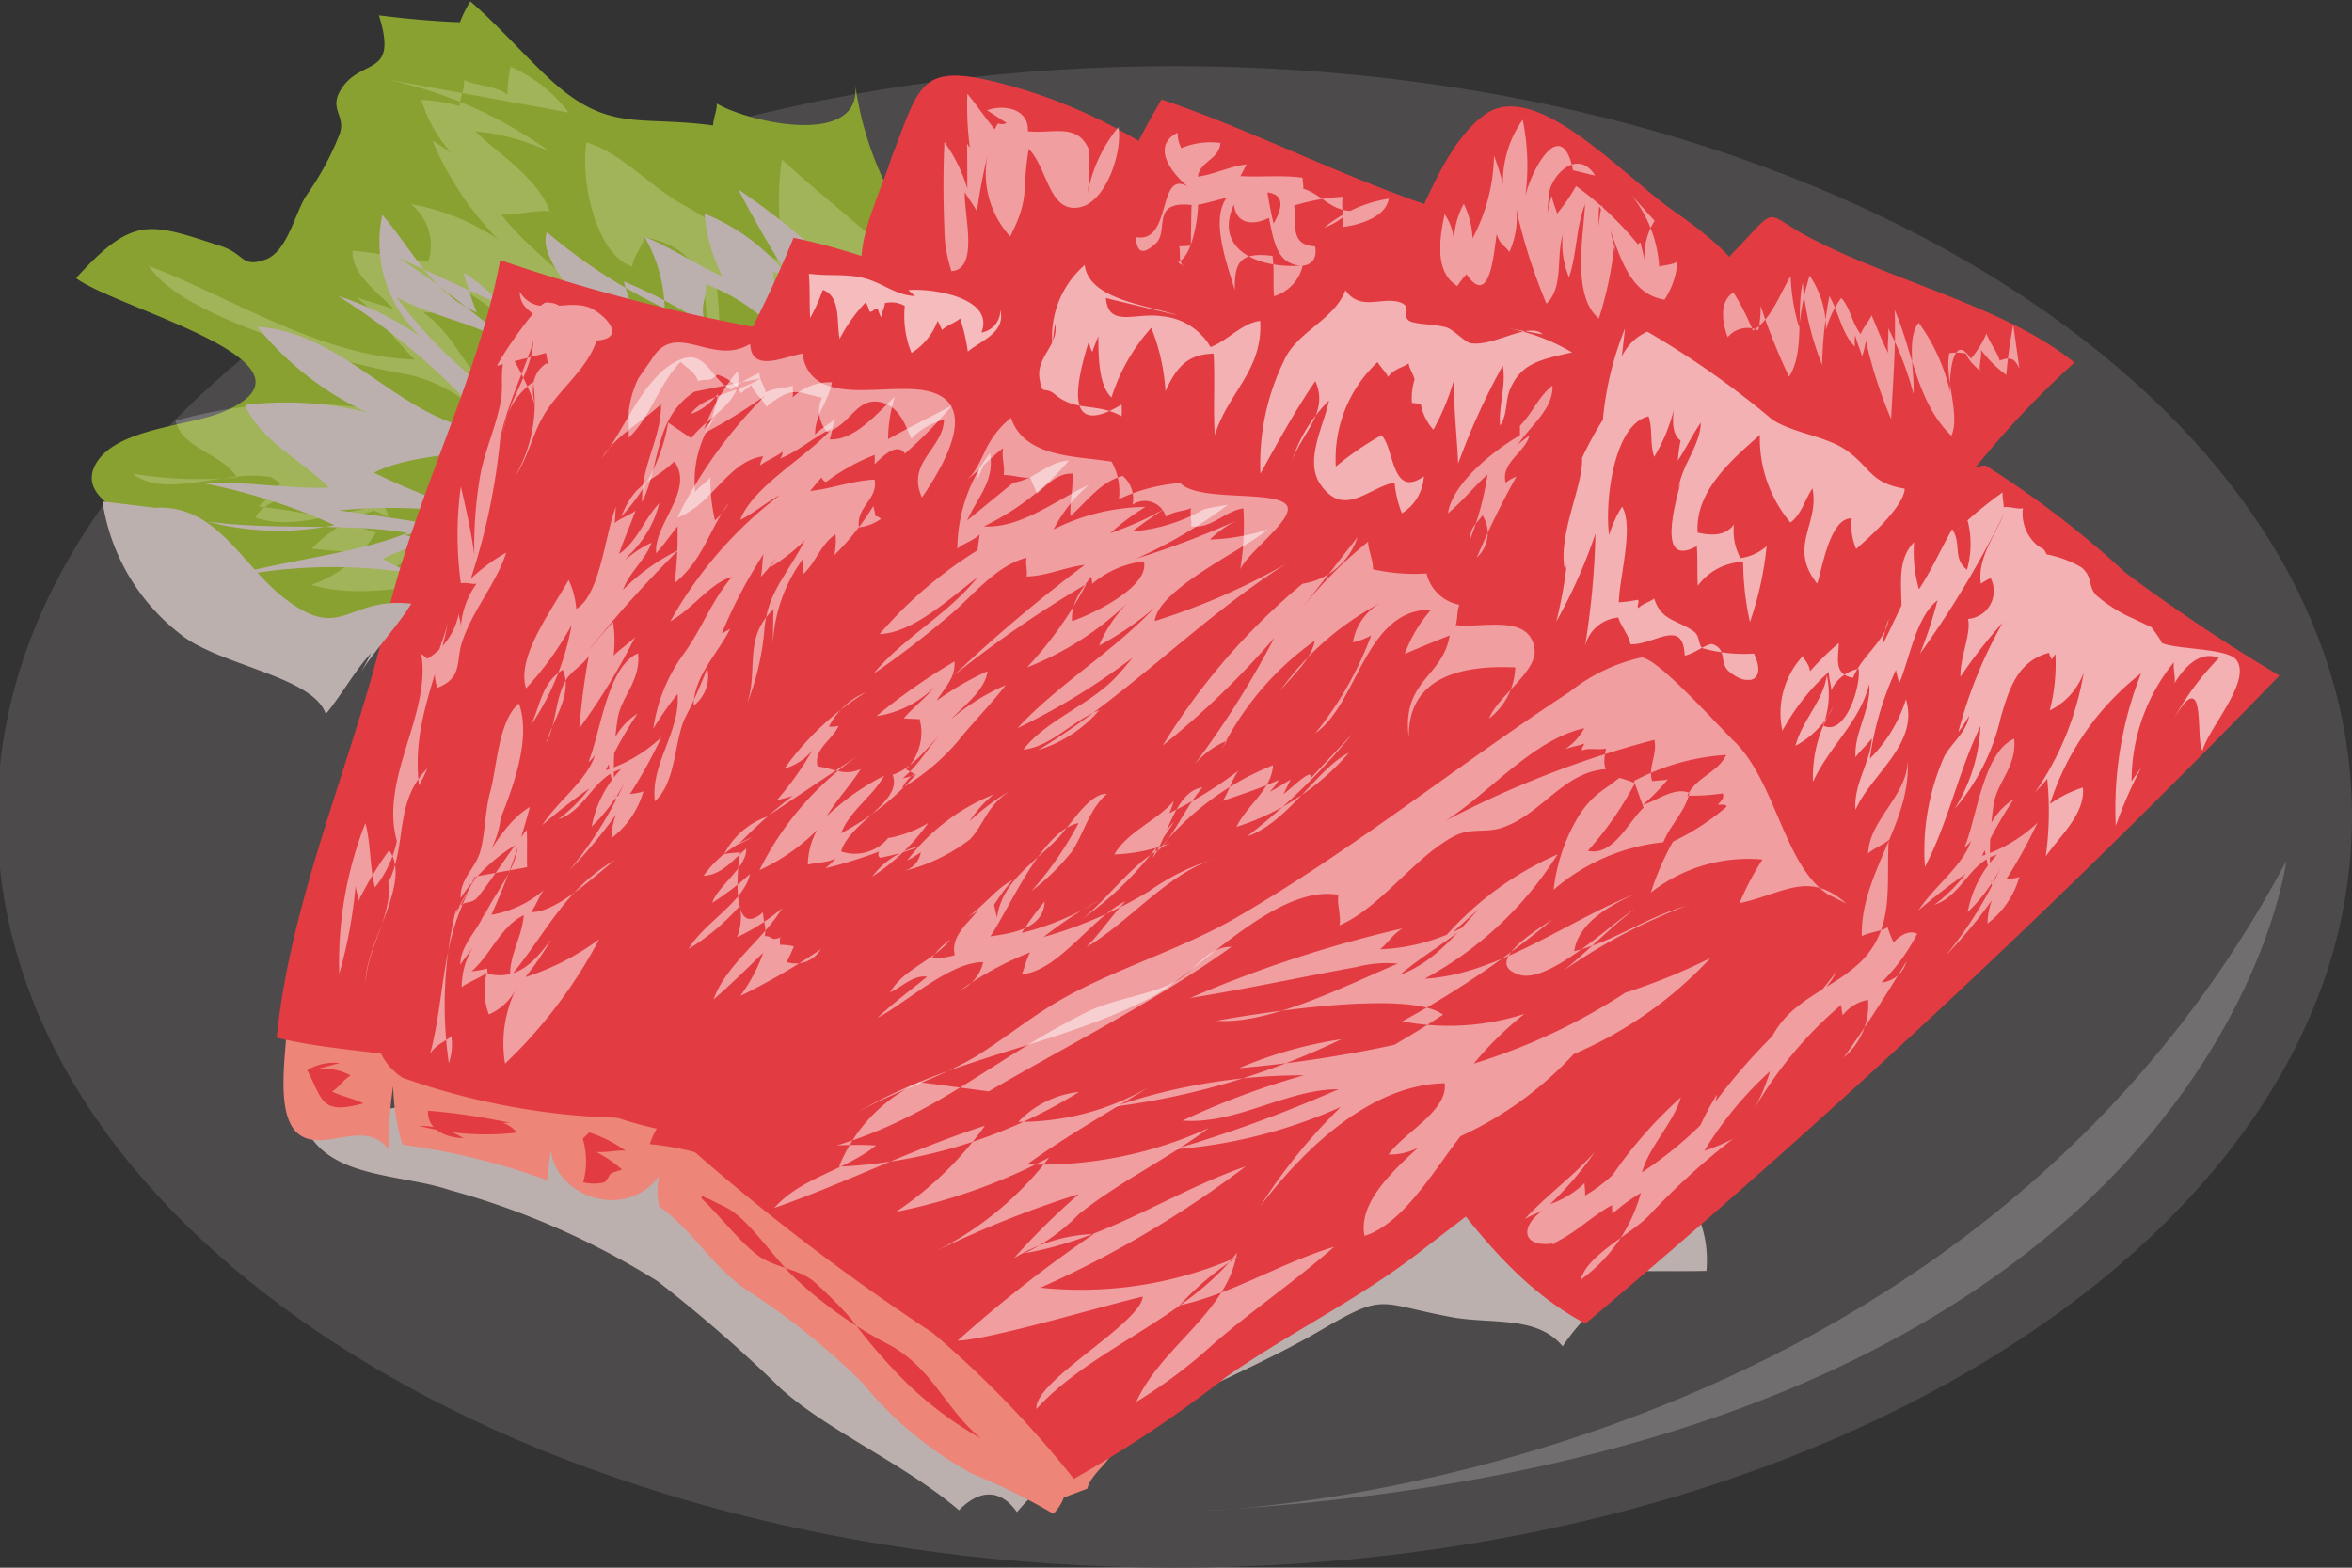 <svg xmlns="http://www.w3.org/2000/svg" xmlns:xlink="http://www.w3.org/1999/xlink" width="45" height="30" viewBox="0 0 45 30">
  <rect x="0" y="0" width="45" height="30" fill="#333333" stroke="none"/>
  <defs>
    <clipPath id="clip-path">
      <rect id="長方形_603" data-name="長方形 603" width="45" height="30" transform="translate(0 0)" fill="none"/>
    </clipPath>
    <clipPath id="clip-path-2">
      <rect id="長方形_602" data-name="長方形 602" width="45" height="30" fill="none"/>
    </clipPath>
    <clipPath id="clip-path-3">
      <rect id="長方形_566" data-name="長方形 566" width="9.663" height="4.906" fill="none"/>
    </clipPath>
    <clipPath id="clip-path-4">
      <rect id="長方形_567" data-name="長方形 567" width="6.641" height="4.331" fill="none"/>
    </clipPath>
    <clipPath id="clip-path-5">
      <rect id="長方形_568" data-name="長方形 568" width="10.022" height="7.906" fill="none"/>
    </clipPath>
    <clipPath id="clip-path-6">
      <rect id="長方形_569" data-name="長方形 569" width="7.952" height="4.259" fill="none"/>
    </clipPath>
    <clipPath id="clip-path-7">
      <rect id="長方形_570" data-name="長方形 570" width="7.876" height="7.023" fill="none"/>
    </clipPath>
    <clipPath id="clip-path-8">
      <rect id="長方形_571" data-name="長方形 571" width="26.809" height="8.728" fill="none"/>
    </clipPath>
    <clipPath id="clip-path-9">
      <rect id="長方形_572" data-name="長方形 572" width="18.971" height="8.733" fill="none"/>
    </clipPath>
    <clipPath id="clip-path-10">
      <rect id="長方形_573" data-name="長方形 573" width="11.422" height="7.3" fill="none"/>
    </clipPath>
    <clipPath id="clip-path-11">
      <rect id="長方形_574" data-name="長方形 574" width="10.706" height="8.848" fill="none"/>
    </clipPath>
    <clipPath id="clip-path-12">
      <rect id="長方形_575" data-name="長方形 575" width="7.119" height="4.347" fill="none"/>
    </clipPath>
    <clipPath id="clip-path-13">
      <rect id="長方形_576" data-name="長方形 576" width="5.159" height="3.535" fill="none"/>
    </clipPath>
    <clipPath id="clip-path-14">
      <rect id="長方形_577" data-name="長方形 577" width="7.905" height="5.685" fill="none"/>
    </clipPath>
    <clipPath id="clip-path-15">
      <rect id="長方形_578" data-name="長方形 578" width="6.142" height="6.476" fill="none"/>
    </clipPath>
    <clipPath id="clip-path-16">
      <rect id="長方形_579" data-name="長方形 579" width="6.524" height="4.292" fill="none"/>
    </clipPath>
    <clipPath id="clip-path-17">
      <rect id="長方形_580" data-name="長方形 580" width="8.81" height="7.174" fill="none"/>
    </clipPath>
    <clipPath id="clip-path-18">
      <rect id="長方形_581" data-name="長方形 581" width="2.282" height="4.138" fill="none"/>
    </clipPath>
    <clipPath id="clip-path-19">
      <rect id="長方形_582" data-name="長方形 582" width="2.282" height="4.139" fill="none"/>
    </clipPath>
    <clipPath id="clip-path-20">
      <rect id="長方形_583" data-name="長方形 583" width="7.513" height="9.93" fill="none"/>
    </clipPath>
    <clipPath id="clip-path-21">
      <rect id="長方形_584" data-name="長方形 584" width="6.706" height="8.503" fill="none"/>
    </clipPath>
    <clipPath id="clip-path-22">
      <rect id="長方形_585" data-name="長方形 585" width="2.946" height="4.592" fill="none"/>
    </clipPath>
    <clipPath id="clip-path-23">
      <rect id="長方形_586" data-name="長方形 586" width="2.247" height="4.059" fill="none"/>
    </clipPath>
    <clipPath id="clip-path-24">
      <rect id="長方形_587" data-name="長方形 587" width="6.244" height="2.967" fill="none"/>
    </clipPath>
    <clipPath id="clip-path-25">
      <rect id="長方形_588" data-name="長方形 588" width="6.183" height="2.895" fill="none"/>
    </clipPath>
    <clipPath id="clip-path-26">
      <rect id="長方形_589" data-name="長方形 589" width="3.535" height="6.894" fill="none"/>
    </clipPath>
    <clipPath id="clip-path-27">
      <rect id="長方形_590" data-name="長方形 590" width="5.223" height="13.232" fill="none"/>
    </clipPath>
    <clipPath id="clip-path-28">
      <rect id="長方形_591" data-name="長方形 591" width="5.966" height="4.273" fill="none"/>
    </clipPath>
    <clipPath id="clip-path-29">
      <rect id="長方形_592" data-name="長方形 592" width="2.001" height="3.292" fill="none"/>
    </clipPath>
    <clipPath id="clip-path-30">
      <rect id="長方形_593" data-name="長方形 593" width="6.663" height="6.734" fill="none"/>
    </clipPath>
    <clipPath id="clip-path-31">
      <rect id="長方形_594" data-name="長方形 594" width="4.226" height="3.252" fill="none"/>
    </clipPath>
    <clipPath id="clip-path-32">
      <rect id="長方形_595" data-name="長方形 595" width="3.683" height="1.519" fill="none"/>
    </clipPath>
    <clipPath id="clip-path-33">
      <rect id="長方形_596" data-name="長方形 596" width="5.676" height="3.054" fill="none"/>
    </clipPath>
    <clipPath id="clip-path-34">
      <rect id="長方形_597" data-name="長方形 597" width="4.535" height="3.806" fill="none"/>
    </clipPath>
    <clipPath id="clip-path-35">
      <rect id="長方形_598" data-name="長方形 598" width="4.844" height="3.129" fill="none"/>
    </clipPath>
    <clipPath id="clip-path-36">
      <rect id="長方形_599" data-name="長方形 599" width="3.362" height="3.396" fill="none"/>
    </clipPath>
    <clipPath id="clip-path-37">
      <rect id="長方形_600" data-name="長方形 600" width="20.764" height="12.436" fill="none"/>
    </clipPath>
    <clipPath id="clip-path-38">
      <rect id="長方形_601" data-name="長方形 601" width="5.908" height="4.068" fill="none"/>
    </clipPath>
  </defs>
  <g id="グループ_922" data-name="グループ 922" transform="translate(-0.06 0.133)">
    <g id="グループ_1032" data-name="グループ 1032" transform="translate(0.06 -0.133)" clip-path="url(#clip-path)">
      <g id="グループ_1031" data-name="グループ 1031" transform="translate(0 0)">
        <g id="グループ_1030" data-name="グループ 1030" clip-path="url(#clip-path-2)">
          <path id="パス_6584" data-name="パス 6584" d="M0,18.919c0,7.935,10.085,14.367,22.526,14.367s22.526-6.433,22.526-14.367S34.967,4.551,22.526,4.551,0,10.983,0,18.919" transform="translate(-0.052 -3.286)" fill="#4c4a4a"/>
          <path id="パス_6585" data-name="パス 6585" d="M26.776,7.581a3.618,3.618,0,0,0-.308-.63c-.407-.524-.611-.282-1.062-.614-.532-.392-.449-.779-.906-1.293a2.06,2.06,0,0,1-3.1-.559,6.438,6.438,0,0,1-1.168-2.869c.106,1.191-2.058.694-2.652.339.01.133-.074.3-.068.42-1.469-.2-2.033.163-3.208-.965C13.818.946,13.368.434,12.866,0a2.368,2.368,0,0,0-.2.4c-.518-.02-1.034-.068-1.549-.132.379,1.217-.355.79-.736,1.434-.221.375.111.485-.018.842a5.443,5.443,0,0,1-.631,1.165c-.219.324-.359,1.082-.791,1.234-.46.161-.387-.11-.846-.259-1.362-.442-1.671-.6-2.772.612.763.585,5,1.632,2.813,2.56-.617.262-1.918.308-2.372.9C5,9.77,7.556,10.2,8.289,10.865s.992,1.295,2.039,1.65c.049-.139.107-.22.149-.357a3.513,3.513,0,0,1,1.417.516c.268.659.919.986,1.006,1.782,1.631-.281,1.493.9,1.429,1.961.981-.09,1.643-1.182,2.626-1.091.592.055.736.732,1.535.219.385-.248.731-1.283,1.024-1.672a8.926,8.926,0,0,1,1.281-1.43c.859-.706,1.932-.985,2.715-1.792.353-.363.6-1.159.97-1.459.722-.581,2.346-.49,2.505-1.67" transform="translate(-3.867 0.026)" fill="#89a130"/>
          <g id="グループ_924" data-name="グループ 924" transform="translate(11.194 2.726)" opacity="0.2">
            <g id="グループ_923" data-name="グループ 923">
              <g id="グループ_922-2" data-name="グループ 922" clip-path="url(#clip-path-3)">
                <path id="パス_6586" data-name="パス 6586" d="M46.985,13.412c-.039-.108-1.1-.978-1.408-1.264-.709-.661-1.478-1.25-2.192-1.911a5.744,5.744,0,0,0,.07,1.994c-.669-.292-1.37-.8-1.973-1.132s-1.195-1.008-1.834-1.184c-.12.686.165,2.141.877,2.378.018-.207.188-.379.241-.565,1.795.371.8,2,1.51,3.094-.117-.753-.038-1.536-.156-2.272a2.787,2.787,0,0,1,1.28.877,1.816,1.816,0,0,1-.007-.991,2.529,2.529,0,0,1,1.272,1.2,3.652,3.652,0,0,0,.114-1.573c.711.437,1.225,1.074,1.855,1.513.778-.559,2.4-1.426,2.652-.028-.794-.088-1.582-.233-2.371-.356" transform="translate(-39.621 -9.915)" fill="#fff"/>
              </g>
            </g>
          </g>
          <g id="グループ_927" data-name="グループ 927" transform="translate(2.534 7.721)" opacity="0.2">
            <g id="グループ_926" data-name="グループ 926">
              <g id="グループ_925" data-name="グループ 925" clip-path="url(#clip-path-4)">
                <path id="パス_6587" data-name="パス 6587" d="M11.412,29.426c.726.088,2.553.38,2.59,1.008-.555-.3-2.163-.7-2.54.011.846.286,1.742-.225,2.605-.213a2.783,2.783,0,0,0-1.527.806A9.015,9.015,0,0,0,14.935,31a3.736,3.736,0,0,0-.869.44c.4.12.862.155,1.274.255a3.382,3.382,0,0,1-.3.163,7.245,7.245,0,0,1-.167.729c.326-.258.583-.646.88-.856-1.093-.106-2.125.319-3.224,0a2.319,2.319,0,0,0,1.238-1,10.244,10.244,0,0,0-2.246-.5c.168-.117.338-.39.483-.489-.876-.36-2.176.415-2.893-.139a7.932,7.932,0,0,0,2,.071c-.327-.486-1.037-.533-1.177-1.084a8.749,8.749,0,0,1,4.581-.044,6.649,6.649,0,0,0-1.869.756c.287-.013.659.08.949.063a5.2,5.2,0,0,1-1.6.462" transform="translate(-9.11 -28.26)" fill="#fff"/>
              </g>
            </g>
          </g>
          <g id="グループ_930" data-name="グループ 930" transform="translate(2.842 1.278)" opacity="0.2">
            <g id="グループ_929" data-name="グループ 929">
              <g id="グループ_928" data-name="グループ 928" clip-path="url(#clip-path-5)">
                <path id="パス_6588" data-name="パス 6588" d="M14.327,4.762a8.218,8.218,0,0,1,3.552,1.464,4.39,4.39,0,0,0-1.431-.392c.491.474,1.191.89,1.426,1.529-.227-.032-.736.088-.928.063.7.9,1.909,1.606,2.517,2.5.3.44.5,1.252.756,1.759a17.486,17.486,0,0,0-2.9-2.642,2.9,2.9,0,0,1,.361.721c-.638-.261-1.138-.752-1.743-1.068.056.132.038.475.1.614-.183-.036-.44.016-.6-.023.593.409.81,1.084,1.334,1.556.72.649,2.012.815,2.545,1.659-1.11-.569-2.023-1.372-3.112-1.909.564.5,1.437.664,1.55,1.462-1.072-.478-1.315-1.235-2.545-1.557a17.055,17.055,0,0,1-2-.479c-.853-.345-2.48-.819-3.008-1.61,1.6.611,3.3,1.736,5.087,1.791-.4-.386-.71-.884-1.124-1.2.221.1.5.145.732.247-.329-.35-.828-.692-.794-1.129.486.045.964.144,1.446.215a1.007,1.007,0,0,0-.334-1.106,4.29,4.29,0,0,1,2.427,1.329,6.025,6.025,0,0,1-2.011-2.541,3.636,3.636,0,0,1,.788.607,2.594,2.594,0,0,1-1-1.39,3.216,3.216,0,0,1,.73.118c0-.126.1-.346.088-.5.194.109.625.113.826.283a3.173,3.173,0,0,1,.06-.535,2.763,2.763,0,0,1,1.112.876" transform="translate(-10.197 -4.599)" fill="#fff"/>
              </g>
            </g>
          </g>
          <g id="グループ_933" data-name="グループ 933" transform="translate(10.438 3.625)" style="mix-blend-mode: multiply;isolation: isolate">
            <g id="グループ_932" data-name="グループ 932">
              <g id="グループ_931" data-name="グループ 931" clip-path="url(#clip-path-6)">
                <path id="パス_6589" data-name="パス 6589" d="M43.278,15.533a13.974,13.974,0,0,0-2.632-2.316,26.817,26.817,0,0,0,1.407,2.366A3.954,3.954,0,0,0,40,13.679a3.324,3.324,0,0,0,.341,1.2c-.514-.224-.974-.553-1.489-.756a2.851,2.851,0,0,1,.385,1.37,10.337,10.337,0,0,1-2.253-1.459c-.305.811,2.154,2.737,2.839,3.444a6.09,6.09,0,0,1-1.367-2.5,9.556,9.556,0,0,1,1.589.84c-.17-.327,0-.5-.017-.787a3.69,3.69,0,0,1,1.431.982c-.032-.408-.106-.814-.15-1.219a1.935,1.935,0,0,1,.909.523c.006-.237.179-.483.191-.7.733.091,1.1.764,1.664,1.058-.369-.349-.265-.451-.234-.865a7.643,7.643,0,0,1,1.07.743,12.359,12.359,0,0,1-1.3-.685" transform="translate(-36.959 -13.217)" fill="#bcb0af"/>
              </g>
            </g>
          </g>
          <g id="グループ_936" data-name="グループ 936" transform="translate(3.898 4.112)" style="mix-blend-mode: multiply;isolation: isolate">
            <g id="グループ_935" data-name="グループ 935">
              <g id="グループ_934" data-name="グループ 934" clip-path="url(#clip-path-7)">
                <path id="パス_6590" data-name="パス 6590" d="M17.6,15.808c1.4.847,2.541,2.208,4.2,2.715-.957-.1-1.555-.856-2.38-1.23-.6-.271-1.235-.4-1.818-.711a8.94,8.94,0,0,0,3.274,2.709,6.228,6.228,0,0,0-1.928-1.219,3.958,3.958,0,0,0,1.1,1.217c-.863.338-2.107.252-2.874.651a12.424,12.424,0,0,0,2.352.877,10.336,10.336,0,0,0-3.027-.156c1.077.142,2.151.326,3.226.495a3.668,3.668,0,0,0-1.96-.021,9.252,9.252,0,0,0,.915.154,2.625,2.625,0,0,0-1.336.3,2.966,2.966,0,0,0,.639.289,9.74,9.74,0,0,0-3.914.147c1.182-.4,2.662-.493,3.742-.933-1.164-.2-2.564-.042-3.828-.218a5.393,5.393,0,0,0,2.436.069,11.473,11.473,0,0,0-2.495-.8c.756-.05,1.6.113,2.392.082-.533-.53-1.3-.883-1.611-1.58a6.37,6.37,0,0,1,2.338.143,5.874,5.874,0,0,1-2.1-1.639c1.733.1,2.848,1.953,4.525,1.992a13.04,13.04,0,0,0-2.982-2.583,6.088,6.088,0,0,1,1.581.779,2.479,2.479,0,0,1-.735-2.332c.58.669.934,1.48,1.807,1.869a6.976,6.976,0,0,1-.249-.762,3.289,3.289,0,0,1,.73.625" transform="translate(-13.916 -15.006)" fill="#bcb0af"/>
              </g>
            </g>
          </g>
          <g id="グループ_939" data-name="グループ 939" transform="translate(5.849 20.209)" style="mix-blend-mode: multiply;isolation: isolate">
            <g id="グループ_938" data-name="グループ 938">
              <g id="グループ_937" data-name="グループ 937" clip-path="url(#clip-path-8)">
                <path id="パス_6591" data-name="パス 6591" d="M45.594,78.839a3.722,3.722,0,0,0-.755.836c-.5-.6-1.362-.416-2.139-.561-1.409-.264-1.248-.474-2.482.248-1.875,1.1-4.5,1.911-5.821,3.486-.325-.463-.733-.425-1.108-.036-1.038-.884-2.473-1.5-3.395-2.315a27.534,27.534,0,0,0-2.377-2.07,14.932,14.932,0,0,0-3.974-1.743c-.942-.315-2.315-.221-2.754-1.192a27.531,27.531,0,0,1,7.317-.878c3.658.021,7.252-.559,10.933-.488,2.192.044,8.836.78,8.55,4.106-.66.011-1.331,0-2,0" transform="translate(-20.789 -74.12)" fill="#bcb0af"/>
              </g>
            </g>
          </g>
          <path id="パス_6592" data-name="パス 6592" d="M34.219,81.1a.85.85,0,0,1-.2.312,11.59,11.59,0,0,0-1.54-.761A7.058,7.058,0,0,1,30.362,78.9a13.8,13.8,0,0,0-2.238-1.79c-.657-.461-1.031-1.153-1.642-1.576a1.258,1.258,0,0,1,.227-1.073c-.523,1.794-2.993.748-2.122-.719a6.178,6.178,0,0,0-.255,1.285,13.058,13.058,0,0,0-2.766-.677,4.281,4.281,0,0,1-.178-1.124,8.317,8.317,0,0,0-.089,1.209c-.475-.629-1.325.141-1.777-.343-.362-.387-.2-1.4-.17-1.953,3.455-.182,7.127.314,9.821,2.386a30.323,30.323,0,0,1,5.049,4.186c.246.3.978.957.982,1.281.006.409-.431.576-.538.94" transform="translate(-13.866 -52.443)" fill="#ed8579"/>
          <path id="パス_6593" data-name="パス 6593" d="M64.168,6.867a10.042,10.042,0,0,0-3.386-1.539c-1.426-.342-1.426.085-1.96,1.453-.267.855-.981,2.137-.267,2.65.8.6,2.762.428,3.832,1.112A12.9,12.9,0,0,1,63.9,6.952" transform="translate(-41.765 -3.769)" fill="#e23c42"/>
          <path id="パス_6594" data-name="パス 6594" d="M71.617,10.987a15.443,15.443,0,0,1,1.693-4.1c1.782.6,3.564,1.539,5.436,2.137a15.132,15.132,0,0,1-.98,2.565c-.534,1.026.089.855-1.247.684A27.9,27.9,0,0,1,71.26,10.9" transform="translate(-51.086 -4.983)" fill="#e23c42"/>
          <path id="パス_6595" data-name="パス 6595" d="M91.353,11.693c1.069-1.026,1.426-3.419,2.584-4.189.98-.6,2.584,1.2,3.564,1.881,1.337.94,2.406,1.966.713,3.419-.357.257-.089.428-.624.513-.356.085-1.782-.94-2.228-1.026a14.381,14.381,0,0,0-3.654-.94" transform="translate(-65.476 -5.347)" fill="#e23c42"/>
          <path id="パス_6596" data-name="パス 6596" d="M111.264,17.8c.624-.6.8-1.453,1.426-2.052.8-.855.446-.6,1.515-.086,1.515.77,3.654,1.283,4.9,2.309a17.84,17.84,0,0,0-3.3,4.018c-1.693-1.111-3.386-2.394-4.99-3.676" transform="translate(-79.416 -11.032)" fill="#e23c42"/>
          <path id="パス_6597" data-name="パス 6597" d="M53,18.24c-1.782-.427-3.475-1.282-5.169-1.624a22.316,22.316,0,0,1-2.317,4.274,10.831,10.831,0,0,0,2.852.342c.535,0,2.049.513,2.406.428,1.069-.257,1.425-2.479,1.693-3.591" transform="translate(-32.649 -12.065)" fill="#e23c42"/>
          <path id="パス_6598" data-name="パス 6598" d="M69.014,18.81a15.735,15.735,0,0,1-4.455-1.881c-.892,1.71-2.139,3.334-3.03,5.044,1.693,1.026,4.1,1.026,5.97,1.8.98-1.111,1.515-3.42,1.872-4.873" transform="translate(-44.117 -12.293)" fill="#e23c42"/>
          <path id="パス_6599" data-name="パス 6599" d="M85.19,21.024a8.484,8.484,0,0,0-2.762-1.112c-1.515-.6-2.5-1.282-3.476-.171-.713.769-.8,1.966-1.337,2.821a16.232,16.232,0,0,0-1.96,2.821A16.379,16.379,0,0,0,81,27.179c1.337.256,1.694.512,2.5-.342a10.62,10.62,0,0,0,1.96-5.813" transform="translate(-54.233 -13.908)" fill="#e23c42"/>
          <path id="パス_6600" data-name="パス 6600" d="M96.762,26.881A7.959,7.959,0,0,0,97.831,23.8a24.075,24.075,0,0,1,1.6-3.419c1.337.769,2.5,1.8,3.832,2.565,1.248.683,2.5,1.282,3.654,1.966a15.376,15.376,0,0,1-3.476,3.676c-.891.77-2.762,2.821-4.01,2.736-.357,0-3.921-1.624-4.01-2.137-.089-.427,1.426-2.052,1.6-2.565" transform="translate(-68.389 -14.807)" fill="#e23c42"/>
          <path id="パス_6601" data-name="パス 6601" d="M99.606,37.668c.624-.941,4.1-5.13,4.99-5.044a18.567,18.567,0,0,1,2.673,2.052,34.757,34.757,0,0,0,2.941,1.966,178.434,178.434,0,0,1-13.277,12.4c-1.783-.941-2.762-2.821-4.01-4.275,1.693-1.282,6.684-4.531,6.684-6.925" transform="translate(-66.599 -23.713)" fill="#e23c42"/>
          <path id="パス_6602" data-name="パス 6602" d="M28.454,19.554a34.712,34.712,0,0,1-5.347-1.368c-.446,2.394-1.693,4.616-2.228,7.1-.624,2.564-1.782,5.129-2.049,7.78,1.07.257,2.139.257,3.208.513,2.317-4.617,4.634-9.4,6.684-14.192" transform="translate(-13.537 -13.208)" fill="#e23c42"/>
          <path id="パス_6603" data-name="パス 6603" d="M30.179,37.826a13.442,13.442,0,0,1-4.188-.77c-.891-.6-.446-1.71-.089-2.821a46.987,46.987,0,0,1,3.03-7.609,20.919,20.919,0,0,1,1.337-3.249c.8-1.2.98-.684,2.317-.427,1.158.257,2.227.342,3.3.6,1.337.257,1.783.342,1.515,1.71-.357,2.565-2.406,4.7-3.743,6.925-1.158,1.881-2.138,3.847-3.208,5.728" transform="translate(-18.292 -16.433)" fill="#e23c42"/>
          <path id="パス_6604" data-name="パス 6604" d="M52.277,30.455A36.826,36.826,0,0,1,45.5,28.232a56.291,56.291,0,0,1-4.723,6.583c-1.6,2.052-2.406,4.275-3.743,6.5a7.867,7.867,0,0,0,2.941.941c.8-.171,1.782-1.282,2.495-1.8,1.159-.941,2.5-1.625,3.654-2.48,1.248-1.026,8.288-5.13,6.595-7.181" transform="translate(-26.578 -20.518)" fill="#e23c42"/>
          <path id="パス_6605" data-name="パス 6605" d="M62.151,38.771a18.224,18.224,0,0,1-2.476-1.755,12.108,12.108,0,0,0-2.52-1.468c-.4,1.271-2.072,2.41-3.036,3.3a42.006,42.006,0,0,1-4.031,3.58c-1.366.973-2.282,2.293-3.677,3.261-.819.568-2.13,1.109-2.429,2.048a5.249,5.249,0,0,1,1.8.5c.676.246.7.441,1.708.077,1.688-.611,3.231-1.827,4.893-2.574a68.357,68.357,0,0,0,6.955-3.564c.97-.577,2.649-1.451,3.262-2.371a7.4,7.4,0,0,1-.98-1.208" transform="translate(-31.55 -25.842)" fill="#e23c42"/>
          <path id="パス_6606" data-name="パス 6606" d="M64.784,44.244c1.1.311,2.211,1.893,2.873,2.733.682.866,1.182,1.879,1.927,2.689a17.34,17.34,0,0,0-1.838,1.317,19.449,19.449,0,0,1-1.977,1.444c-1.723,1.191-3.378,2.408-5.035,3.694-1.168.907-2.5,1.55-3.716,2.4a23.4,23.4,0,0,1-2.913,1.949,19.918,19.918,0,0,0-2.7-2.793,41.743,41.743,0,0,1-4.62-3.52A27.447,27.447,0,0,1,50.647,52.1c1.81-.82,3.712-.991,5.427-2.045,1.663-1.022,3.248-2.387,4.966-3.5,1.092-.71,2.343-1.9,3.656-2.221" transform="translate(-33.56 -32.17)" fill="#e23c42"/>
          <g id="グループ_942" data-name="グループ 942" transform="translate(16.353 12.582)" opacity="0.5">
            <g id="グループ_941" data-name="グループ 941">
              <g id="グループ_940" data-name="グループ 940" clip-path="url(#clip-path-9)">
                <path id="パス_6607" data-name="パス 6607" d="M76.767,50.816c-.724-.635-1.182-.194-2.042-.005a5.3,5.3,0,0,1,.439-.836,3.019,3.019,0,0,0-2.136.633,5.3,5.3,0,0,1,.425-.978,3.807,3.807,0,0,0-2.285.924,3.479,3.479,0,0,1,.5-1.445c.318-.467.5-.448.908-.829-1.1-.243-1.511.78-2.387,1.084-.317.109-.6,0-.912.158-.773.4-1.421,1.378-2.207,1.713.039-.169-.054-.409-.019-.584-1.2-.213-2.681,1.5-3.617,1.98-1.807.924-3.8,1.121-5.635,2.209.756-.439,1.674-.691,2.383-1.14.463-.293.914-.65,1.373-.932,1.089-.669,2.415-1.029,3.54-1.681,2.23-1.292,4.256-2.932,6.376-4.318a3.4,3.4,0,0,1,1.379-.661c.323.024,1.458,1.3,1.767,1.6.8.77.96,2.384,1.8,2.934" transform="translate(-57.796 -46.109)" fill="#fff"/>
              </g>
            </g>
          </g>
          <g id="グループ_945" data-name="グループ 945" transform="translate(21.303 16.35)" opacity="0.5">
            <g id="グループ_944" data-name="グループ 944">
              <g id="グループ_943" data-name="グループ 943" clip-path="url(#clip-path-10)">
                <path id="パス_6608" data-name="パス 6608" d="M81.413,61.726a6.154,6.154,0,0,1,2.322-1.779,6.851,6.851,0,0,1-2.542,2.379c1.4-.073,2.777-1.136,4.023-1.619-.479.213-1.087.552-1.161,1.093.775-.194,1.366-.646,2.13-.864a10.787,10.787,0,0,0-2.325,1.229c.457-.373.888-.818,1.342-1.169-.443.281-1.629,1.426-2.192,1.256-.714-.216.276-.831.627-1.058a17.86,17.86,0,0,1-2.872,1.948A4.708,4.708,0,0,0,83.1,63a6.49,6.49,0,0,0-.967.95,11.435,11.435,0,0,0,2.9-1.357,11.477,11.477,0,0,0,1.628-.663,7.724,7.724,0,0,1-2.639,1.849,4.826,4.826,0,0,1,.71-.889A6.832,6.832,0,0,1,81.3,65.575q.341-.169.676-.357c-.509.61-1.148,1.789-1.934,2.029-.16-.794.94-1.563,1.46-2.1a1.122,1.122,0,0,1-1,.542c.3-.424,1.14-.833,1.073-1.363-1.454.031-2.72,1.3-3.529,2.355a10.667,10.667,0,0,1,1.541-1.9,9.559,9.559,0,0,1-3.184.81,26.049,26.049,0,0,0,3.14-1.15c-.994,0-1.953.679-2.982.6a14.7,14.7,0,0,1,2.319-.866,11.134,11.134,0,0,0-3.634.6,14.157,14.157,0,0,0,4.353-1.291,8.023,8.023,0,0,0-1.956.554A23.854,23.854,0,0,0,81,63.505a7.06,7.06,0,0,1-1.5.679,18.073,18.073,0,0,0,2.044-1.17c-.651-.484-3.48-.037-4.329.116,1.018.081,2.543-.707,3.461-1.092a2.24,2.24,0,0,0-.779.063c-1.066.192-2.114.423-3.19.593a23.7,23.7,0,0,1,4.063-1.331c-.178.1-.29.293-.432.4a3.717,3.717,0,0,0,1.671-.469c-.41.342-.883.611-1.288.958.966-.359,1.384-1.325,2.088-1.789" transform="translate(-75.238 -59.947)" fill="#fff"/>
              </g>
            </g>
          </g>
          <g id="グループ_948" data-name="グループ 948" transform="translate(14.821 18.114)" opacity="0.5">
            <g id="グループ_947" data-name="グループ 947">
              <g id="グループ_946" data-name="グループ 946" clip-path="url(#clip-path-11)">
                <path id="パス_6609" data-name="パス 6609" d="M55.169,69.019a3,3,0,0,0-1.537,1.617,9.522,9.522,0,0,0,4.59-1.43,1.884,1.884,0,0,0-1.16.572,4.891,4.891,0,0,0,2.5-.667c-.779.487-1.594.949-2.333,1.482a7.747,7.747,0,0,0,3.474-.695c-.8.6-1.728,1.036-2.486,1.65a3.677,3.677,0,0,1-1.029.743c1.609-.281,2.744-1.142,4.222-1.659a19.9,19.9,0,0,1-3.925,2.32,7.446,7.446,0,0,0,3.775-.592,5.488,5.488,0,0,0-1.114.931c1.024-.228,1.95-.817,2.958-1.122-.77.683-1.7,1.307-2.415,1.954a9.532,9.532,0,0,1-1.369,1.013c.47-1.048,1.744-1.715,1.925-2.851-.98,1.267-2.8,1.84-3.836,2.988-.054-.538,1.983-1.622,2.035-2.15-.621.135-2.911.824-3.544.843a25.181,25.181,0,0,1,2.606-2.042,3.145,3.145,0,0,0-1.526.463,13.424,13.424,0,0,1,1.241-1.227,19.489,19.489,0,0,0-2.782,1.116,6.272,6.272,0,0,0,2.213-1.815A10.814,10.814,0,0,1,54.723,71.5a6.625,6.625,0,0,0,1.7-1.647c-1.364.435-2.672,1.1-4.028,1.572.5-.575,1.349-.714,1.945-1.195a7.134,7.134,0,0,0-.752,0c1.925-.58,3.085-1.719,4.8-2.56.511-.251,1.16-.306,1.667-.57.37-.193.633-.684,1.085-.671-1.461,1.051-3.157,1.895-4.642,2.766" transform="translate(-52.4 -66.424)" fill="#fff"/>
              </g>
            </g>
          </g>
          <g id="グループ_951" data-name="グループ 951" transform="translate(22.24 10.279)" opacity="0.5">
            <g id="グループ_950" data-name="グループ 950">
              <g id="グループ_949" data-name="グループ 949" clip-path="url(#clip-path-12)">
                <path id="パス_6610" data-name="パス 6610" d="M81.2,39.02a8.205,8.205,0,0,1,1.274-1.282c-.014.11.107.387.089.528a3.514,3.514,0,0,0,1.027.081.8.8,0,0,0,.629.6c-.051.118-.031.276-.07.389.525.06,1.409-.218,1.507.451.064.438-.71.91-.868,1.335a1.287,1.287,0,0,0,.5-.977c-.951-.043-2.061.139-2.037,1.35-.141-1.11.645-1.147.783-1.962-.276.108-.586.236-.861.355a2.7,2.7,0,0,1,.506-.849c-1.274,0-1.387,1.78-2.217,2.367a6.639,6.639,0,0,0,1.069-1.873,1.237,1.237,0,0,1-.349.132,1.06,1.06,0,0,1,.51-.744,5.47,5.47,0,0,0-1.915,1.689c.238-.3.61-.611.675-.976a5.624,5.624,0,0,0-1.819,2.158,2.117,2.117,0,0,1,.138-.244,1.644,1.644,0,0,0-.619.451,17.287,17.287,0,0,0,1.526-2.421,16.3,16.3,0,0,1-2.135,2.061,12.545,12.545,0,0,1,2.673-3.094,1.321,1.321,0,0,0,1.055-.893" transform="translate(-78.537 -37.652)" fill="#fff"/>
              </g>
            </g>
          </g>
          <g id="グループ_954" data-name="グループ 954" transform="translate(20.718 14.04)" opacity="0.5">
            <g id="グループ_953" data-name="グループ 953">
              <g id="グループ_952" data-name="グループ 952" clip-path="url(#clip-path-13)">
                <path id="パス_6611" data-name="パス 6611" d="M78.335,51.464a12.165,12.165,0,0,1-2.018,1.966c.769-.253,1.37-1.325,1.949-1.6a4.731,4.731,0,0,1-2.151,1.417c.2-.415.672-.71.7-1.18a5.33,5.33,0,0,0-2.228,1.676c.362-.373.542-.857.877-1.252-.519.08-.657.926-.947,1.349a1.634,1.634,0,0,1,.4-.689A6.448,6.448,0,0,1,73.176,55c.58-.471.967-1.114,1.69-1.451a3.26,3.26,0,0,1-1.088.226c.259-.444.812-.641,1.137-1.023a1.318,1.318,0,0,1-.086.233,7.77,7.77,0,0,0,1.323-.813c-.121.159-.184.406-.3.578.358-.124.738-.246,1.072-.4a1.222,1.222,0,0,1-.171.225c.14-.067.264-.158.4-.232-.024.04-.117.236-.14.279.193-.15.576-.532.517-.3" transform="translate(-73.176 -51.464)" fill="#fff"/>
              </g>
            </g>
          </g>
          <path id="パス_6612" data-name="パス 6612" d="M101.229,52.081a4.29,4.29,0,0,1,1.765-.5c-.161.344-.574.418-.743.779a3.962,3.962,0,0,0,.678-.043c.03.1-.027.132-.091.212.045.013.151-.016.164.042a4.6,4.6,0,0,1-1.238.763c.1-.364.443-.64.525-1.028-.287-.117-.615.147-.89.232a4.171,4.171,0,0,0,.479-.491c-.082.025-.213.02-.3.037-.089-.261.108-.523.04-.792a18.976,18.976,0,0,0-3.991,1.547c.823-.517,1.668-1.554,2.651-1.769a1.093,1.093,0,0,1-.367.4c.118-.044.249-.062.367-.107-.009.044-.057.085-.039.131.14-.056.322,0,.457-.037-.134.6.157.485.551.666a6.586,6.586,0,0,1-.9,1.293c.482.109.767-.542,1.066-.827" transform="translate(-69.967 -37.134)" fill="#e23c42"/>
          <g id="グループ_957" data-name="グループ 957" transform="translate(16.716 8.672)" opacity="0.5">
            <g id="グループ_956" data-name="グループ 956">
              <g id="グループ_955" data-name="グループ 955" clip-path="url(#clip-path-14)">
                <path id="パス_6613" data-name="パス 6613" d="M61.75,32.313c.429-.064.65-.4,1.06-.421a4.922,4.922,0,0,1-1.624,1.258c.7.051,1.41-.525,2.008-.794a2.81,2.81,0,0,0-.676.853,3.988,3.988,0,0,1,1.756-.43,4.792,4.792,0,0,0-.672.5,5.786,5.786,0,0,0,1.1-.5,7.981,7.981,0,0,0-.676.468,3.277,3.277,0,0,0,1.368-.423c.108-.028.319-.065.457-.085A9.041,9.041,0,0,1,64.1,33.768a16.371,16.371,0,0,0,1.9-.72,2.1,2.1,0,0,0-.492.355,3.965,3.965,0,0,0,1.11-.195c-.388.349-2.1,1.131-2.164,1.754a12.5,12.5,0,0,0,2.522-1.1c-1.664,1.046-3.054,2.548-4.752,3.569a2.537,2.537,0,0,0,1.169-.762c-.517.2-.921.7-1.454.754.429-.557,1.257-.852,1.757-1.372.319-.332.523-.707.982-.914a12.837,12.837,0,0,1-2.85,1.875c.757-.824,1.825-1.46,2.616-2.3a5.933,5.933,0,0,1-1.056.721,2.558,2.558,0,0,1,.586-.857,5.851,5.851,0,0,1-1.964,1.274,7.286,7.286,0,0,0,1.133-1.594,21.481,21.481,0,0,0-2.536,1.748,28.97,28.97,0,0,1,3.03-2.5c-.2.521-.8.867-.767,1.459.382-.124,1.5-.661,1.374-1.143a1.86,1.86,0,0,0-.99.432c.01-.085-.058-.23-.013-.374-.428.016-.824.224-1.24.232.022-.108-.027-.248,0-.358-.606.155-1.059.768-1.515,1.137a17.189,17.189,0,0,1-1.414,1.083c.57-.692,1.437-1.144,1.989-1.845-.475.355-1.23,1.071-1.87,1.084a8.094,8.094,0,0,1,2.573-1.991c-.2.257-.433.494-.65.728-.1-.164-.031-.466-.01-.643-.119.119-.307.17-.427.271A3.057,3.057,0,0,1,61.3,31.75c.1.522-.242.852-.435,1.287" transform="translate(-59.076 -31.75)" fill="#fff"/>
              </g>
            </g>
          </g>
          <g id="グループ_960" data-name="グループ 960" transform="translate(13.178 12.656)" opacity="0.5">
            <g id="グループ_959" data-name="グループ 959">
              <g id="グループ_958" data-name="グループ 958" clip-path="url(#clip-path-15)">
                <path id="パス_6614" data-name="パス 6614" d="M49.99,48.092a5.794,5.794,0,0,0-2.028,2.286,3.752,3.752,0,0,0,1.461-1.187,1.4,1.4,0,0,0-.536,1.086c.148-.052.386-.031.535-.128a1.255,1.255,0,0,1-.2.193,8.487,8.487,0,0,0,1.033-.321.088.088,0,0,0,.012.121,4.082,4.082,0,0,0,.785-.227.45.45,0,0,1-.32.479,3.421,3.421,0,0,0,1.261-.608c.277-.3.309-.628.759-.923a4.372,4.372,0,0,0-.773.582,2.274,2.274,0,0,1,.461-.513,3.888,3.888,0,0,0-1.653,1.263,2.2,2.2,0,0,0,.446-.306,1.536,1.536,0,0,0-1.114.614,3.911,3.911,0,0,0,1.071-1.027,2.281,2.281,0,0,1-.783.293c.029-.026.036-.03.022-.012a.821.821,0,0,1-.905.264c.16-.56,1.19-.953.984-1.466.434-.143.758-.645,1.073-.95-.337.319-.523.719-.877,1.015a.755.755,0,0,0,.438-.226.991.991,0,0,0-.456.415,4.19,4.19,0,0,0,1.074-.9c.252-.32.627-.7.914-1.072a4.138,4.138,0,0,0-1.049.657c.246-.261.656-.559.7-.923a5.729,5.729,0,0,0-.972.564c.158-.261.364-.439.339-.749A11.372,11.372,0,0,0,50.2,47.431a1.976,1.976,0,0,0,1.109-.556c-.176.218-.407.39-.588.6.1.006.2.011.305.014a1,1,0,0,1-.259.961c.056.029.141.081.186.1a5.138,5.138,0,0,1-1.429,1.123c.162-.43.6-.7.822-1.1a4.546,4.546,0,0,0-1.1.778c.192-.317.453-.595.654-.907-.321.144-.519-.016-.825-.05-.089-.326.288-.514.4-.776a.567.567,0,0,1-.184.014,1.406,1.406,0,0,1,.7-.654,5.494,5.494,0,0,0-1.552,1.457,1.056,1.056,0,0,0,.535-.35,5.963,5.963,0,0,1-.684.96c.1-.033.21-.05.314-.093a9.228,9.228,0,0,0-1.053.941c.086-.044.188-.094.27-.142a2.112,2.112,0,0,0-.927.735c.346-.013.574-.316.812-.519.03.343-.55.722-.647,1.035a5.062,5.062,0,0,0,.722-.55c-.126.548-.874.924-1.176,1.434a4.179,4.179,0,0,0,.981-.826,1.081,1.081,0,0,1-.052.6,3.835,3.835,0,0,0,.862-.555c-.359.6-1.075,1.082-1.314,1.749.334-.288.638-.592.952-.895a3.224,3.224,0,0,1-.439.826,12.45,12.45,0,0,0,1.54-.892.557.557,0,0,1-.654.244,2.868,2.868,0,0,0,.139-.3,1.151,1.151,0,0,0-.263-.029c-.008-.051-.009-.182.02-.147-.216.088-.15-.025-.315-.019.039-.188-.03-.273-.032-.458-.632.56-.486-.883-.441-1.152-.074.022-.234.015-.307.045a1.486,1.486,0,0,1,.818-.72" transform="translate(-46.609 -46.383)" fill="#fff"/>
              </g>
            </g>
          </g>
          <g id="グループ_963" data-name="グループ 963" transform="translate(16.785 15.19)" opacity="0.5">
            <g id="グループ_962" data-name="グループ 962">
              <g id="グループ_961" data-name="グループ 961" clip-path="url(#clip-path-16)">
                <path id="パス_6615" data-name="パス 6615" d="M61.611,58.061c.095-.7.7-1.037,1.161-1.518.262-.274.6-.866.945-.857-.345.3-.433.741-.674,1.108a4.483,4.483,0,0,1-.771.754,6.53,6.53,0,0,0,.9-1.3c-.691.136-1.3,1.588-1.687,2.168.429-.062,1.023-.151,1.037-.667a5.815,5.815,0,0,0-.438.6,5.053,5.053,0,0,0,1.477-.621,7.538,7.538,0,0,0-1.058.7,8.228,8.228,0,0,0,2.009-.87,4.354,4.354,0,0,1,1.335-.646c-.921.244-1.7,1.227-2.523,1.708.269-.277.485-.6.743-.873-.61.279-1.292,1.349-1.985,1.393.049-.078.092-.309.167-.419a6.088,6.088,0,0,0-1.328.719.774.774,0,0,0,.426-.53c-.624-.011-1.475.776-2.024,1.066.287-.274.636-.529.952-.789-.264-.038-.49.2-.706.3.23-.433.833-.609,1.146-1.007a1.36,1.36,0,0,0-.353.355,1.373,1.373,0,0,0,.8-.231,1.446,1.446,0,0,1-.358.172c-.085-.351.238-.6.429-.837-.054.03-.136.077-.213.128.316-.208.609-.6.886-.726a4.51,4.51,0,0,0-.351.471" transform="translate(-59.321 -55.687)" fill="#fff"/>
              </g>
            </g>
          </g>
          <g id="グループ_966" data-name="グループ 966" transform="translate(34.043 9.422)" opacity="0.6">
            <g id="グループ_965" data-name="グループ 965">
              <g id="グループ_964" data-name="グループ 964" clip-path="url(#clip-path-17)">
                <path id="パス_6616" data-name="パス 6616" d="M123.463,35.282a7.494,7.494,0,0,1,.931-.778c-.013.082.022.2.018.286.1-.023.264.041.368.019a.805.805,0,0,0,.265.7c.114.095.117.028.189.182a2.088,2.088,0,0,1,.669.25c.225.2.112.34.276.528a2.744,2.744,0,0,0,.714.451c.026.014.339.159.348.167s.236.319.186.293c.256.135,1.255.1,1.434.326.311.4-.525,1.3-.644,1.739-.142-.184.09-1.681-.542-.622a5.328,5.328,0,0,1,.855-1.149c-.361-.152-.666.18-.846.48.014-.125-.031-.281-.014-.4a3.6,3.6,0,0,0-.81,2.282c.051-.083.131-.186.188-.271a8.245,8.245,0,0,0-.49,1.119,7.046,7.046,0,0,1,.484-2.917,5.15,5.15,0,0,0-1.743,2.5,2.211,2.211,0,0,1,.629-.314c.051.5-.446.934-.71,1.317a6.3,6.3,0,0,0,.028-1.484c-.078.1-.191.2-.261.3a5.652,5.652,0,0,0,.959-2.336,1.293,1.293,0,0,1-.65.727,3.5,3.5,0,0,0,.108-1.076.42.42,0,0,0-.066.1.329.329,0,0,1-.054-.127c-.614.162-.768.707-.925,1.236a4.066,4.066,0,0,1-.882,1.75,3.256,3.256,0,0,0,.494-1.583c-.425.871-.615,1.845-1.063,2.694a4.443,4.443,0,0,1,.37-2.112c.135-.252.427-.469.477-.782a2.789,2.789,0,0,1-.209.318,8.7,8.7,0,0,1,.852-2.1,9.517,9.517,0,0,0-.81,1.037c-.015-.356.213-.84.144-1.106a.534.534,0,0,0,.433-.78,1.086,1.086,0,0,0-.186.106c-.074-.472.265-.916.441-1.335a18.751,18.751,0,0,1-1.607,2.675,8.062,8.062,0,0,0,.336-1.023c-.417.329-.529,1.113-.734,1.591-.019-.085-.048-.175-.061-.259a6,6,0,0,0-.5,1.7,2.79,2.79,0,0,0,.691-1.136c.259.856-.67,1.431-.965,2.115-.042-.491.284-.907.313-1.369-.089.122-.224.235-.313.362-.032-.472.3-.913.264-1.4-.192.743-.769,1.193-1.078,1.871a2.514,2.514,0,0,1,.386-1.434,1.687,1.687,0,0,1-.721.744c.129-.492.534-.862.6-1.351a1.707,1.707,0,0,1-.073.964c.431.213.727-.757.682-1.085a.723.723,0,0,0-.524.412c0-.109-.053-.239-.045-.355a4.194,4.194,0,0,0-.89,1.128,1.609,1.609,0,0,1,.391-1.431c.019.062.125.157.137.293a5.312,5.312,0,0,1,.552-.543c-.015.333-.091.6.272.668.17-.434.622-.7.681-1.124a2.159,2.159,0,0,0-.119.491c.177-.341.338-.717.533-1.086a4.716,4.716,0,0,1-.168.443c.008-.469-.1-.975.241-1.32a2.545,2.545,0,0,0,.093.9c.243-.367.417-.768.635-1.15.188.285,0,.548.283.778a1.8,1.8,0,0,0,.011-.948" transform="translate(-120.12 -34.504)" fill="#fff"/>
              </g>
            </g>
          </g>
          <g id="グループ_969" data-name="グループ 969" transform="translate(36.696 14.146)" opacity="0.5">
            <g id="グループ_968" data-name="グループ 968">
              <g id="グループ_967" data-name="グループ 967" clip-path="url(#clip-path-18)">
                <path id="パス_6617" data-name="パス 6617" d="M130.725,53.883A1.269,1.269,0,0,1,131.3,53a7.35,7.35,0,0,0-.605,1.084,2.822,2.822,0,0,0,1.059-.633A9.368,9.368,0,0,1,130,55.99a7.556,7.556,0,0,0,1.046-1.67,3.164,3.164,0,0,1-.627.841,2.177,2.177,0,0,1,.563-1.1c-.537.157-.669.78-1.2.96a3.042,3.042,0,0,0,.595-.592,11.042,11.042,0,0,0-.9.7c.283-.446.857-.855,1.009-1.342a.451.451,0,0,1-.127.134c.232-.559.362-1.827.949-2.077.053.527-.317.815-.39,1.243a6.492,6.492,0,0,0-.053,1.505c.129-.057.416-.051.543-.107a1.693,1.693,0,0,1-.609.894,1.264,1.264,0,0,1,.124-.538" transform="translate(-129.468 -51.852)" fill="#fff"/>
              </g>
            </g>
          </g>
          <g id="グループ_972" data-name="グループ 972" transform="translate(10.369 12.509)" opacity="0.5">
            <g id="グループ_971" data-name="グループ 971">
              <g id="グループ_970" data-name="グループ 970" clip-path="url(#clip-path-19)">
                <path id="パス_6618" data-name="パス 6618" d="M37.971,47.874a1.27,1.27,0,0,1,.572-.884,7.39,7.39,0,0,0-.605,1.084A2.821,2.821,0,0,0,39,47.441a9.363,9.363,0,0,1-1.752,2.54,7.576,7.576,0,0,0,1.045-1.67,3.157,3.157,0,0,1-.627.841,2.177,2.177,0,0,1,.563-1.1c-.537.157-.668.78-1.2.96a3.045,3.045,0,0,0,.594-.591,11.038,11.038,0,0,0-.9.7c.282-.446.857-.855,1.009-1.341a.448.448,0,0,1-.127.134c.232-.559.361-1.827.949-2.077.053.527-.316.816-.39,1.243a6.5,6.5,0,0,0-.053,1.506c.13-.057.416-.052.544-.108a1.7,1.7,0,0,1-.61.894,1.27,1.27,0,0,1,.124-.538" transform="translate(-36.715 -45.843)" fill="#fff"/>
              </g>
            </g>
          </g>
          <g id="グループ_975" data-name="グループ 975" transform="translate(29.169 14.564)" opacity="0.5">
            <g id="グループ_974" data-name="グループ 974">
              <g id="グループ_973" data-name="グループ 973" clip-path="url(#clip-path-20)">
                <path id="パス_6619" data-name="パス 6619" d="M107.517,58.985a13.76,13.76,0,0,0,1.389-1.553c-.08.2-.278.35-.37.573a1.306,1.306,0,0,0,.607-.468,1.277,1.277,0,0,1-.035.206c.5-.073.88-1.258,1.354-1.049a3.566,3.566,0,0,1-.685.932.546.546,0,0,0,.481-.405c-.367.609-.8,1.284-1.2,1.838a1.3,1.3,0,0,0,.464-1.1.792.792,0,0,0-.485.294,1.567,1.567,0,0,1-.03-.2,7.669,7.669,0,0,0-1.69,2.042,3.75,3.75,0,0,0,.329-.769,6.842,6.842,0,0,0-1.255,1.521,3.452,3.452,0,0,0,.55-.231,13.549,13.549,0,0,0-1.622,1.482c-.364.365-1.17.745-1.294,1.215a3.02,3.02,0,0,0,1.15-1.66,3.366,3.366,0,0,0-.544.4,1.236,1.236,0,0,1-.008-.167c-.4.219-.713.553-1.143.741.017.013.033.009.047-.012-.572.1-.717-.265-.234-.626-.111.06-.238.1-.346.17.422-.459.937-.822,1.348-1.292a6.329,6.329,0,0,1-.855,1,1.8,1.8,0,0,0,.657-.4c0,.059.016.16.011.236a2.885,2.885,0,0,0,.68-.548,2.518,2.518,0,0,0-.388.517,8.316,8.316,0,0,1,1.54-1.847c-.153.511-.608.937-.743,1.434a7.486,7.486,0,0,0,1.291-1.076,1.589,1.589,0,0,1-.259.363,6.273,6.273,0,0,1,.4-.775.394.394,0,0,1-.038.15,11.943,11.943,0,0,1,1.1-1.268c.383-.735,1.2-.913,1.727-1.46.622-.647.445-1.48.5-2.293-.111.1-.288.154-.394.259.015-.641.75-1.107.756-1.777.072,1.193-.91,2.172-.877,3.358.122-.071.372-.091.493-.172a1.951,1.951,0,0,0,.258.539" transform="translate(-102.95 -53.389)" fill="#fff"/>
              </g>
            </g>
          </g>
          <g id="グループ_978" data-name="グループ 978" transform="translate(11.516 6.827)" opacity="0.5">
            <g id="グループ_977" data-name="グループ 977">
              <g id="グループ_976" data-name="グループ 976" clip-path="url(#clip-path-21)">
                <path id="パス_6620" data-name="パス 6620" d="M43.786,25.39c-.35.246-1.11.329-1.326.679a1.1,1.1,0,0,0,.518-.389,2.231,2.231,0,0,1-.251.751,9.308,9.308,0,0,0,1.165-.725A8.817,8.817,0,0,0,42.2,28.052c.663-.24.975-1.087,1.644-1.173a.923.923,0,0,0-.065.178c.126-.1.311-.164.435-.268a.18.18,0,0,1-.052.134c.363-.141.642-.412,1-.578-.478.547-1.5,1.092-1.759,1.751.271-.136.5-.338.764-.478a7.817,7.817,0,0,0-2.1,2.418c.416-.229.784-.75,1.175-.847-.409.486-.558.981-.941,1.5a3.179,3.179,0,0,0-.56,1.4,6.066,6.066,0,0,1,.464-.662c.056.728-.525,1.343-.434,2.053.406-.365.364-1.115.569-1.579a9.654,9.654,0,0,0,.434-.97.722.722,0,0,1-.263.722c.005-.564.459-.994.7-1.472a1.7,1.7,0,0,1-.16.087,9.294,9.294,0,0,1,.8-1.521c-.032.14-.018.294-.054.438a2.847,2.847,0,0,0,.315-.39c-.047.071-.085.141-.139.212a3.733,3.733,0,0,0,.669-.521c-.4.757-.73,1.01-.782,1.775a5.022,5.022,0,0,1-.319,1.335c.209-.642-.08-1.25.5-1.788-.01.218-.01.436-.012.654a2.966,2.966,0,0,1,.575-1.62c-.011.1.008.2,0,.295.25-.222.333-.571.623-.766a1.322,1.322,0,0,1-.024.4,4.876,4.876,0,0,0,.747-.941c.081.34,0,.113.146.246a.9.9,0,0,1-.421.163c-.056-.4.368-.531.3-.914-.419.017-.819.175-1.234.218.071-.084.144-.182.221-.259a.14.14,0,0,0,.082.088,3.91,3.91,0,0,1,.931-.52c.005.061,0,.117,0,.179.177-.179.434-.415.58-.205a8.356,8.356,0,0,0,.9-.919c-.406.217-.827.42-1.222.643a2.669,2.669,0,0,1,.129-.811c-.344.321-.771.842-1.249.816.055-.122.048-.3.131-.42-.116.126-.29.2-.408.328-.007-.382.267-.648.322-1a1.021,1.021,0,0,0-.751.29c.009-.074,0-.154,0-.228-.133.06-.368.039-.516.132-.013-.108-.124-.235-.119-.374a2.618,2.618,0,0,0-.544.321c-.4-.213-.491-.8-1-.564-.677.306-1.038,1.344-1.473,1.874.255-.428.792-.709,1.133-1.033.012.64-.39,1.185-.361,1.873.362-.74.216-1.593,1-2.111" transform="translate(-40.757 -24.974)" fill="#fff"/>
              </g>
            </g>
          </g>
          <g id="グループ_981" data-name="グループ 981" transform="translate(10.033 9.628)" opacity="0.5">
            <g id="グループ_980" data-name="グループ 980">
              <g id="グループ_979" data-name="グループ 979" clip-path="url(#clip-path-22)">
                <path id="パス_6621" data-name="パス 6621" d="M37.023,36.92a1.977,1.977,0,0,1,.939-.9c-.106.313-.427.568-.544.9a3.93,3.93,0,0,1,1.059-.759,22.214,22.214,0,0,0-1.73,1.932c.135-.157.312-.386.481-.555a2.551,2.551,0,0,1,.011.643c.078-.092.324-.259.412-.361a12.261,12.261,0,0,1-1.068,1.75,13.269,13.269,0,0,1,.18-1.387c-.1.165-.344.3-.439.468-.207.36-.172.8-.375,1.2.127-.453.515-.932.318-1.4-.4.236-.431.686-.611,1.061a5,5,0,0,0,.779-1.919,5.947,5.947,0,0,1-.872,1.212c-.194-.6.506-1.513.814-2.075a1.631,1.631,0,0,1,.147.556c.462-.276.548-1.429.759-1.958-.009.038-.013.235-.025.315.114-.1.294-.152.4-.238-.1.276-.224.549-.316.829.349-.237.481-.67.769-.971a2.052,2.052,0,0,1-.582.995" transform="translate(-35.531 -35.261)" fill="#fff"/>
              </g>
            </g>
          </g>
          <g id="グループ_984" data-name="グループ 984" transform="translate(11.881 7.104)" opacity="0.5">
            <g id="グループ_983" data-name="グループ 983">
              <g id="グループ_982" data-name="グループ 982" clip-path="url(#clip-path-23)">
                <path id="パス_6622" data-name="パス 6622" d="M42.946,26.975a3.5,3.5,0,0,1-.9,1.8c.292-.706.542-.609,1.018-1.058.394.554-.395,1.193-.349,1.757.146-.157.287-.363.41-.516a7.466,7.466,0,0,1-.056,1.09c.566-.476.643-1,1.038-1.538a1.231,1.231,0,0,1-.266.334,3.407,3.407,0,0,1-.087-.823c-.063.084-.23.192-.292.28a2.082,2.082,0,0,1,.484-1.56c-.1.127-.212.238-.313.358a3.851,3.851,0,0,1,.64-1.11c.143.587-.576.862-.886,1.285" transform="translate(-42.043 -25.991)" fill="#fff"/>
              </g>
            </g>
          </g>
          <g id="グループ_987" data-name="グループ 987" transform="translate(12.029 6.554)" opacity="0.5">
            <g id="グループ_986" data-name="グループ 986">
              <g id="グループ_985" data-name="グループ 985" clip-path="url(#clip-path-24)">
                <path id="パス_6623" data-name="パス 6623" d="M43,24.3c.465-.781,1.159.147,1.888-.3.024.566.644.245,1,.187.157,1.077,1.624.536,2.4.718,1.024.24.28,1.453-.113,2.035-.309-.669.411-.938.42-1.487a1.273,1.273,0,0,0-.623.362c-.11-.235-.21-.59-.549-.688-.5-.144-.6.422-1.06.559a.6.6,0,0,1-.1-.656c-.519-.111-.558-.23-1.068.175-.052-.13-.24-.278-.289-.422-.057.071-.145.108-.194.163a.733.733,0,0,0-.458-.355c-.15.151-.2.067-.363.12-.064-.18-.2-.234-.334-.367-.414.422-.58,1.063-.992,1.452a2.028,2.028,0,0,1,.183-1.136" transform="translate(-42.564 -23.974)" fill="#fff"/>
              </g>
            </g>
          </g>
          <g id="グループ_990" data-name="グループ 990" transform="translate(18.457 7.996)" opacity="0.5">
            <g id="グループ_989" data-name="グループ 989">
              <g id="グループ_988" data-name="グループ 988" clip-path="url(#clip-path-25)">
                <path id="パス_6624" data-name="パス 6624" d="M65.451,30.446a1.754,1.754,0,0,1,.644-1.179c.262.767,1.242.727,1.926.839a1.174,1.174,0,0,1,.14.717,3.366,3.366,0,0,1,1.174-.309c.346.369,1.832.129,2.037.428.169.245-.732.88-.89,1.222A5.127,5.127,0,0,0,70.542,31c-.361.05-.613.4-1,.342.02-.1-.029-.245,0-.349-.127.063-.34.058-.482.165a.42.42,0,0,0-.638-.229.572.572,0,0,0-.188-.551c-.433.115-.686.494-1,.769-.016-.252.056-.538.038-.812-.286-.014-.476.208-.687.383-.007-.082-.1-.213-.113-.312-.139.031-.383-.059-.516-.041.028-.161-.047-.362-.009-.519-.232.171-.477.45-.737.635.312-.214.332-.641.619-.878" transform="translate(-65.21 -29.267)" fill="#fff"/>
              </g>
            </g>
          </g>
          <g id="グループ_993" data-name="グループ 993" transform="translate(8.222 13.466)" opacity="0.5">
            <g id="グループ_992" data-name="グループ 992">
              <g id="グループ_991" data-name="グループ 991" clip-path="url(#clip-path-26)">
                <path id="パス_6625" data-name="パス 6625" d="M30,52.67a5.673,5.673,0,0,1,.507-1.293c.055.67-.6,1.406-.869,2.019.365-.623.791-1.684,1.429-2.062a13.276,13.276,0,0,1-.737,2.063,2.07,2.07,0,0,0,1.007-.475c-.1.124-.149.295-.248.422.46.026,1.216-.685,1.6-.994-.976.575-1.315,1.415-2,2.233-.016-.422.234-.772.26-1.179-.454.225-.624.754-1,1.076a2.356,2.356,0,0,0,.3-.054c0,.035.009.069.014.1.573.136.9-.243,1.213-.659a5.957,5.957,0,0,1-.494.722,4.84,4.84,0,0,0,1.41-.723,9.2,9.2,0,0,1-1.8,2.379,2.361,2.361,0,0,1,.2-1.409,1.061,1.061,0,0,1-.51.468,1.33,1.33,0,0,1-.039-.8c-.077.074-.394.2-.48.28a1.46,1.46,0,0,1,.229-.79c-.078.123-.176.235-.256.357,0-.38.339-.652.464-.991a.634.634,0,0,1-.068.2c.188-.506.69-1.014.709-1.529a3.315,3.315,0,0,0-1.1,1.046c-.008-.377.282-.564.376-.89.1-.361.088-.764.189-1.134.138-.5.152-1.355.551-1.7.423,1.169-.939,3.242-1.25,4.323-.228.794-.237,1.591-.449,2.385.1-.18.29-.233.407-.342a1.113,1.113,0,0,1-.049.517,7.877,7.877,0,0,1,.123-2.884c.174-.3.283-.1.455-.323.32-.41.588-.853.914-1.258.01.233,0,.477.006.715" transform="translate(-29.151 -49.357)" fill="#fff"/>
              </g>
            </g>
          </g>
          <path id="パス_6626" data-name="パス 6626" d="M47.962,84.174c.432.239.906.982,1.318,1.362a7.988,7.988,0,0,0,1.776,1.252c.829.445,1.085,1.243,1.756,1.793a6.871,6.871,0,0,1-1.392-1.033A10.73,10.73,0,0,1,50.335,86.3a8.372,8.372,0,0,0-.736-.737c-.306-.234-.771-.26-1.075-.5-.354-.275-.71-.749-1.058-1.076.011-.116.046.007.118,0" transform="translate(-34.045 -61.055)" fill="#e23c42"/>
          <g id="グループ_996" data-name="グループ 996" transform="translate(6.487 5.576)" opacity="0.5">
            <g id="グループ_995" data-name="グループ 995">
              <g id="グループ_994" data-name="グループ 994" clip-path="url(#clip-path-27)">
                <path id="パス_6627" data-name="パス 6627" d="M26.061,21.806c.028-.1.76-1.211.943-1.211.37,0,.447.283.256.546.1-.07.272-.111.369-.175-.051.074-.077.213-.119.291a1.822,1.822,0,0,1,.453.069c-.184.557-.722.932-1.016,1.438-.219.377-.294.8-.546,1.163a2.764,2.764,0,0,0,.349-1.811,1.381,1.381,0,0,0-.576.991c.081-.619.544-1.161.582-1.773-.185.6-.5,1.2-.635,1.86a12.253,12.253,0,0,1-.564,2.688,3.314,3.314,0,0,1,.678-.5c-.183.58-.649,1.107-.846,1.717-.119.368.015.679-.469.868-.172-.439.136-.877.208-1.31-.2,1.168-.7,1.947-.563,3.18a2.7,2.7,0,0,0,.16-.325c-.643.652-.378,1.444-.744,2.183,0-.024,0-.049.005-.073.086.7-.414,1.33-.441,1.995-.015-.751.9-1.938.449-2.538a6.748,6.748,0,0,0-.585.966c-.01-.1-.047-.192-.056-.291a8.822,8.822,0,0,1-.312,1.684,7.273,7.273,0,0,1,.5-2.881c.107.4.082.862.183,1.231a2.141,2.141,0,0,0,.452-1.085,1.971,1.971,0,0,1-.016.256c-.382-1.228.647-2.459.45-3.638.024.013.1.078.118.092a1.327,1.327,0,0,0,.6-.864c0,.043.039.171.039.248a1.618,1.618,0,0,1,.3-.82c-.092.014-.19-.031-.3-.008a6.884,6.884,0,0,1,0-1.855c.1.43.2.875.258,1.306a8,8,0,0,1,.113-1.516c.091-.493.309-.945.395-1.435.059-.336-.049-.645.137-.96a5.811,5.811,0,0,1,.59,1.251c-.147-.342-.2-.772.142-1a.134.134,0,0,1,.08.147c-.12-.3-.083-.673-.2-.928-.1-.223-.378-.234-.389-.591.311.509.867.134,1.325.3.263.1.815.619.072.639" transform="translate(-23.037 -20.382)" fill="#fff"/>
              </g>
            </g>
          </g>
          <path id="パス_6628" data-name="パス 6628" d="M29.735,78.186a.523.523,0,0,1,.563.185,5.08,5.08,0,0,1-1.868-.129,1.62,1.62,0,0,1,.85.234c-.328,0-.7-.163-.678-.524a11.922,11.922,0,0,1,1.574.234" transform="translate(-20.412 -56.697)" fill="#e23c42"/>
          <path id="パス_6629" data-name="パス 6629" d="M21.054,74.685a1.087,1.087,0,0,1,.66.118c-.151.085-.211.22-.358.306.18.093.414.134.6.227-.83.23-.777-.077-1.075-.635a.988.988,0,0,1,.618-.136" transform="translate(-15.003 -54.222)" fill="#e23c42"/>
          <path id="パス_6630" data-name="パス 6630" d="M39.584,79.482a2.6,2.6,0,0,1,.695.35c-.178-.013-.391.045-.568.022a2.272,2.272,0,0,1,.5.34c-.314.1-.162.041-.333.244a.9.9,0,0,1-.41,0,1.528,1.528,0,0,0-.008-.836" transform="translate(-28.31 -57.812)" fill="#e23c42"/>
          <g id="グループ_999" data-name="グループ 999" transform="translate(24.112 5.552)" opacity="0.6">
            <g id="グループ_998" data-name="グループ 998">
              <g id="グループ_997" data-name="グループ 997" clip-path="url(#clip-path-28)">
                <path id="パス_6631" data-name="パス 6631" d="M89.85,21.018a3.765,3.765,0,0,1,1.249.468c-.641.142-.977.219-1.184.7-.1.231-.044.476-.194.7-.028-.389.119-.765.052-1.148a13.067,13.067,0,0,0-.853,1.873c-.026-.526-.084-1.059-.085-1.585a4.574,4.574,0,0,1-.39.94,1.007,1.007,0,0,1-.241-.494c-.051-.009-.121-.013-.17-.022a1.268,1.268,0,0,1,.232-.817.118.118,0,0,1,.009.082.086.086,0,0,1,.059-.069.568.568,0,0,1-.252.349c-.013-.075-.1-.208-.11-.3-.091.075-.284.1-.393.261-.023-.066-.182-.236-.2-.286a2.532,2.532,0,0,0-.8,2,5.99,5.99,0,0,1,.872-.6c.247.23.188,1.228.812.788a.887.887,0,0,1-.42.707,2.144,2.144,0,0,1-.141-.589c-.49.09-.964.688-1.415.04-.32-.46.067-1.13.16-1.608a2.826,2.826,0,0,0-.7,1.128c.215-.542.7-.913.44-1.5-.383.552-.752,1.232-1.05,1.769a4.476,4.476,0,0,1,.448-2.155c.234-.554.97-.787,1.177-1.354.293.422.721.1,1.07.241.233.095-.05.305.228.374.167.041.516.048.661.106.114.046.346.279.433.292.452.074,1.109-.42,1.384-.169" transform="translate(-85.133 -20.294)" fill="#fff"/>
              </g>
            </g>
          </g>
          <g id="グループ_1002" data-name="グループ 1002" transform="translate(27.703 7.379)" opacity="0.5">
            <g id="グループ_1001" data-name="グループ 1001">
              <g id="グループ_1000" data-name="グループ 1000" clip-path="url(#clip-path-29)">
                <path id="パス_6632" data-name="パス 6632" d="M99.161,27.951c-.5.294-1.286.909-1.377,1.493.277-.224.5-.513.757-.742a5.605,5.605,0,0,1-.328,1.229c0-.232.112-.27.231-.448a.631.631,0,0,1-.108.809,15.358,15.358,0,0,1,.759-1.551.877.877,0,0,0-.207.118c-.1-.385.381-.584.454-.905-.041.035-.163.123-.219.175.243-.366.679-.678.661-1.129-.273.216-.38.527-.623.769" transform="translate(-97.784 -27.001)" fill="#fff"/>
              </g>
            </g>
          </g>
          <g id="グループ_1005" data-name="グループ 1005" transform="translate(29.777 6.276)" opacity="0.6">
            <g id="グループ_1004" data-name="グループ 1004">
              <g id="グループ_1003" data-name="グループ 1003" clip-path="url(#clip-path-30)">
                <path id="パス_6633" data-name="パス 6633" d="M106.346,23.5a.972.972,0,0,1,.487-.476,16.993,16.993,0,0,1,2.4,1.689c.423.263,1.022.308,1.414.585.463.328.45.622,1.112.731-.021.341-.645.9-.929,1.153a1.133,1.133,0,0,1-.085-.585c-.414-.018-.562.941-.661,1.25-.567-.713.051-1.143-.091-1.824-.153.227-.206.491-.421.654A2.5,2.5,0,0,1,108.987,25c-.561.494-1.24,1.085-1.191,1.87.281.061.536.062.695-.157a1.085,1.085,0,0,0,.125.644.941.941,0,0,0,.5-.228,6.328,6.328,0,0,1-.319,1.452,5.478,5.478,0,0,1-.13-1.152,1.119,1.119,0,0,0-.868.459c-.014-.252,0-.511-.018-.76-.937.515-.233-1.376-.186-1.682a3.909,3.909,0,0,1-.163.575c.059-.44.406-.8.427-1.256-.166.231-.281.49-.441.724a3,3,0,0,1,.052-.383c-.151-.106-.16-.34-.13-.586a3.324,3.324,0,0,1-.375.9c-.084-.24-.025-.526-.107-.776-.685.155-.841,1.688-.754,2.275a2.036,2.036,0,0,1,.247-.546c.228.383-.047,1.324-.063,1.83a2.33,2.33,0,0,0,.362-.048c.046.038-.029.124.014.158.087-.091.216-.112.3-.182.144.438.442.4.765.634.112.08.081.279.168.319a2.933,2.933,0,0,0,.976.1c.256.526-.118.649-.477.342-.192-.165-.026-.416-.31-.52-.092-.034-.379.2-.538.215-.028-.734-.588-.194-1.038-.215-.017-.155-.2-.378-.231-.511a.713.713,0,0,0-.637.55,15.659,15.659,0,0,0,.2-2.157,9.97,9.97,0,0,1-.75,1.684,8.691,8.691,0,0,0,.247-1.623,1.622,1.622,0,0,1-.081.644c-.148-.674.362-1.646.326-2.152a6.868,6.868,0,0,1,.514-.909,4.308,4.308,0,0,1-.135.954,6.119,6.119,0,0,1,.445-2.527" transform="translate(-105.093 -22.953)" fill="#fff"/>
              </g>
            </g>
          </g>
          <g id="グループ_1008" data-name="グループ 1008" transform="translate(19.888 5.071)" opacity="0.6">
            <g id="グループ_1007" data-name="グループ 1007">
              <g id="グループ_1006" data-name="グループ 1006" clip-path="url(#clip-path-31)">
                <path id="パス_6634" data-name="パス 6634" d="M71.39,19.129c.054-.017,0-.112.129-.052,0,.691.554.352,1.064.431a1.189,1.189,0,0,1,.941.591c.332-.126.617-.471.95-.5.055.945-.614,1.363-.868,2.183-.035-.515.007-1.044-.024-1.558-.516.011-.72.283-.92.718a3.871,3.871,0,0,0-.272-1.212,3.618,3.618,0,0,0-.761,1.333c-.253-.237-.248-.806-.252-1.172-.039.1-.082.2-.115.3-.168-.274.074-.59.152-.876-.146.522-1.085,2.78.406,1.885a.848.848,0,0,1,0,.221c-.462-.26-.867-.078-1.268-.412-.221-.185-.244.05-.3-.31-.064-.42.371-.631.3-1.046a3.5,3.5,0,0,0-.051.434,1.819,1.819,0,0,1,.615-1.559c.082.658,1.17.761,1.779.964" transform="translate(-70.251 -18.528)" fill="#fff"/>
              </g>
            </g>
          </g>
          <g id="グループ_1011" data-name="グループ 1011" transform="translate(15.475 5.241)" opacity="0.65">
            <g id="グループ_1010" data-name="グループ 1010">
              <g id="グループ_1009" data-name="グループ 1009" clip-path="url(#clip-path-32)">
                <path id="パス_6635" data-name="パス 6635" d="M56.606,19.463c.446-.042,1.664.142,1.4.811a.428.428,0,0,0,.362-.434c.108.439-.372.587-.622.8a3.456,3.456,0,0,0-.148-.636c-.068.072-.27.139-.346.224a1.789,1.789,0,0,0-.083-.178,1.241,1.241,0,0,1-.5.616,1.876,1.876,0,0,1-.129-.9.524.524,0,0,0-.382-.054c0,.081-.064.183-.067.273a.544.544,0,0,1-.062-.148c-.072-.051-.1.068-.166.033a.684.684,0,0,0-.069-.175,3,3,0,0,0-.5.7c-.065-.307.031-.813-.323-.936a3.355,3.355,0,0,1-.242.538c-.016-.28,0-.568-.025-.851.306.054.708,0,1.031.081.389.093.6.327,1,.35" transform="translate(-54.704 -19.152)" fill="#fff"/>
              </g>
            </g>
          </g>
          <g id="グループ_1014" data-name="グループ 1014" transform="translate(32.968 5.284)" opacity="0.5">
            <g id="グループ_1013" data-name="グループ 1013">
              <g id="グループ_1012" data-name="グループ 1012" clip-path="url(#clip-path-33)">
                <path id="パス_6636" data-name="パス 6636" d="M121.885,20.241a8.729,8.729,0,0,0-.133.96,2.418,2.418,0,0,1-.485-.48c.017.127-.037.283-.021.411-.064-.09-.2-.169-.264-.34a.85.85,0,0,0-.32-.007c-.1.475.217,1.178.039,1.579-.665-.639-.744-1.635-1.085-2.407.027.688-.035,1.4-.068,2.088a8.79,8.79,0,0,1-.483-1.5,1.674,1.674,0,0,1-.072.3c-.038-.135-.1-.266-.134-.413a1.446,1.446,0,0,0-.005.224c-.245-.234-.3-.644-.487-.963a7.549,7.549,0,0,0-.139,1.313,5.29,5.29,0,0,1-.371-1.573c-.125.513.042,1.351-.263,1.8a11.807,11.807,0,0,1-.543-1.356,1.977,1.977,0,0,1-.045.471.484.484,0,0,0-.584.13c-.108-.289-.165-.687.11-.856a5.087,5.087,0,0,1,.373.731c.37-.238.523-.731.721-1.041a3.814,3.814,0,0,0,.162.978,5.343,5.343,0,0,1,.2-.992,1.808,1.808,0,0,1,.313,1.038,1.8,1.8,0,0,1,.294-.609c.174.191.213.506.373.691.042-.132.164-.248.206-.36.106.239.195.489.317.721-.02-.155.017-.325,0-.476a5.981,5.981,0,0,1,.485,1.261c.028-.386-.14-1.071.1-1.363a3.631,3.631,0,0,1,.607,1.353c-.037-.224.03-1.231.39-.664a1.86,1.86,0,0,0,.3-.484c.048.16.209.356.252.519.24-.091.292-.012.377.148" transform="translate(-116.334 -19.309)" fill="#fff"/>
              </g>
            </g>
          </g>
          <g id="グループ_1017" data-name="グループ 1017" transform="translate(27.558 2.292)" opacity="0.5">
            <g id="グループ_1016" data-name="グループ 1016">
              <g id="グループ_1015" data-name="グループ 1015" clip-path="url(#clip-path-34)">
                <path id="パス_6637" data-name="パス 6637" d="M100.936,9.77a2.43,2.43,0,0,1,.525,1.364c.081-.036.245-.028.348-.1a1.5,1.5,0,0,1-.247.73c-.838-.138-.893-1.213-1.249-1.786a3.073,3.073,0,0,0-.008.376,3.14,3.14,0,0,1,.059-.4,4.764,4.764,0,0,1,.259.932c-.009-.066-.014-.151-.017-.216a6.743,6.743,0,0,1-.3,1.454c-.514-.425-.3-1.557-.263-2.188-.177.441-.153.946-.308,1.4a1.686,1.686,0,0,1-.119-.817c-.129.414.019,1.015-.312,1.321a10.489,10.489,0,0,1-.577-1.806,1.578,1.578,0,0,1-.133.817c-.089-.128-.189-.148-.241-.341-.049.235-.108,1.458-.579.766a1.641,1.641,0,0,0-.175.228c-.447-.279-.339-.908-.245-1.377a.99.99,0,0,1,.178.53,1.548,1.548,0,0,1,.19-.727,1.682,1.682,0,0,1,.168.66A3.492,3.492,0,0,0,98.3,9.008a4.724,4.724,0,0,1,.17.545,2.073,2.073,0,0,1,.379-1.233,4.376,4.376,0,0,1,.018,1.667c.012-.477.706-1.886.945-.7.12.026.352.091.423.1-.307-.486-.755-.09-.867.269a5.256,5.256,0,0,0-.006,1.476,2.413,2.413,0,0,1,.044-1.358c.013.117.079.242.1.345a3.664,3.664,0,0,0,.365-.529,6.17,6.17,0,0,1,1.187,1.121.042.042,0,0,1,.048-.036c.021.127.07.253.081.38a1.227,1.227,0,0,1,.186-.8" transform="translate(-97.274 -8.321)" fill="#fff"/>
              </g>
            </g>
          </g>
          <g id="グループ_1020" data-name="グループ 1020" transform="translate(21.727 2.537)" opacity="0.5">
            <g id="グループ_1019" data-name="グループ 1019">
              <g id="グループ_1018" data-name="グループ 1018" clip-path="url(#clip-path-35)">
                <path id="パス_6638" data-name="パス 6638" d="M77.476,9.58a1.431,1.431,0,0,1,.875-.16c-.024.319-.389.346-.431.644.324-.045.62-.2.934-.234-.03.045-.076.155-.123.224.391.023.816-.023,1.19.031a1.7,1.7,0,0,1,.018.212c.322.091.525.412.893.421a1.274,1.274,0,0,1-.494.322,2.573,2.573,0,0,1,1.234-.554c-.052.348-.552.5-.88.543.031-.182-.034-.394,0-.58a3.917,3.917,0,0,0-.93.169c.047.34-.091.761.4.78.071.343-.221.459-.513.3-.26-.145-.314-.6-.369-.844-.318.156-.626.113-.672-.255-.405.905.551,1.237,1.319,1.165a.8.8,0,0,1-.549.589c-.024-.259.009-.515-.03-.772-.654-.084-.727.158-.721.654-.231-.767-.736-2.066.6-2.045a6.891,6.891,0,0,0,.142.772c.617-1.066-1.11-.4-1.446-.361,0,.3-.124,1-.376,1.094.028.061.1.053.118.112-.131-.139-.068-.23-.1-.41.072,0,.148-.008.22-.009.006-.258.006-.522.014-.781-.8-.089-.415.5-.691.742-.226.2-.347.2-.377-.128.769.149.344-1.592,1.183-.822-.4-.27-.956-.885-.382-1.176a.682.682,0,0,0,.072.3" transform="translate(-76.729 -9.221)" fill="#fff"/>
              </g>
            </g>
          </g>
          <g id="グループ_1023" data-name="グループ 1023" transform="translate(18.052 1.793)" opacity="0.5">
            <g id="グループ_1022" data-name="グループ 1022">
              <g id="グループ_1021" data-name="グループ 1021" clip-path="url(#clip-path-36)">
                <path id="パス_6639" data-name="パス 6639" d="M64.617,6.808c.342-.126.806-.015.779.4.48.057.959-.176,1.176.37a5.627,5.627,0,0,1-.067,1.087,2.79,2.79,0,0,1,.625-1.536c.083.437-.221,1.438-.75,1.536-.581.108-.6-.743-.966-1.118-.144.828.036.908-.356,1.675a1.791,1.791,0,0,1-.436-1.534,10,10,0,0,0-.2,1.055c-.036-.081-.2-.3-.23-.371-.029.394.284,1.478-.257,1.514a2.614,2.614,0,0,1-.085-1.339,2.44,2.44,0,0,1-.033.847A19.151,19.151,0,0,1,63.8,7.415a2.984,2.984,0,0,1,.438.892c0-.291,0-.583-.005-.875a.175.175,0,0,0,.053.085,6.259,6.259,0,0,1-.047-1.027c.178.219.343.46.524.682a.957.957,0,0,1,.064-.115.179.179,0,0,0,.162-.008" transform="translate(-63.783 -6.49)" fill="#fff"/>
              </g>
            </g>
          </g>
          <g id="グループ_1026" data-name="グループ 1026" transform="translate(22.977 16.478)" opacity="0.2">
            <g id="グループ_1025" data-name="グループ 1025">
              <g id="グループ_1024" data-name="グループ 1024" clip-path="url(#clip-path-37)">
                <path id="パス_6640" data-name="パス 6640" d="M101.9,60.416s-1.384,11.349-20.764,12.436c0,0,14.346-.362,20.764-12.436" transform="translate(-81.135 -60.416)" fill="#fff"/>
              </g>
            </g>
          </g>
          <g id="グループ_1029" data-name="グループ 1029" transform="translate(1.961 9.596)" style="mix-blend-mode: multiply;isolation: isolate">
            <g id="グループ_1028" data-name="グループ 1028">
              <g id="グループ_1027" data-name="グループ 1027" clip-path="url(#clip-path-38)">
                <path id="パス_6641" data-name="パス 6641" d="M7.093,35.144a3.94,3.94,0,0,0,1.482,2.533c.72.6,2.558.812,2.79,1.536.289-.346.565-.844.865-1.164a3.964,3.964,0,0,1-.246.444c.3-.489.729-.925,1.017-1.392-1.263-.142-1.328.8-2.51-.172C9.737,36.309,9.247,35.2,8.1,35.265" transform="translate(-7.093 -35.144)" fill="#bcb0af"/>
              </g>
            </g>
          </g>
        </g>
      </g>
    </g>
  </g>
</svg>
